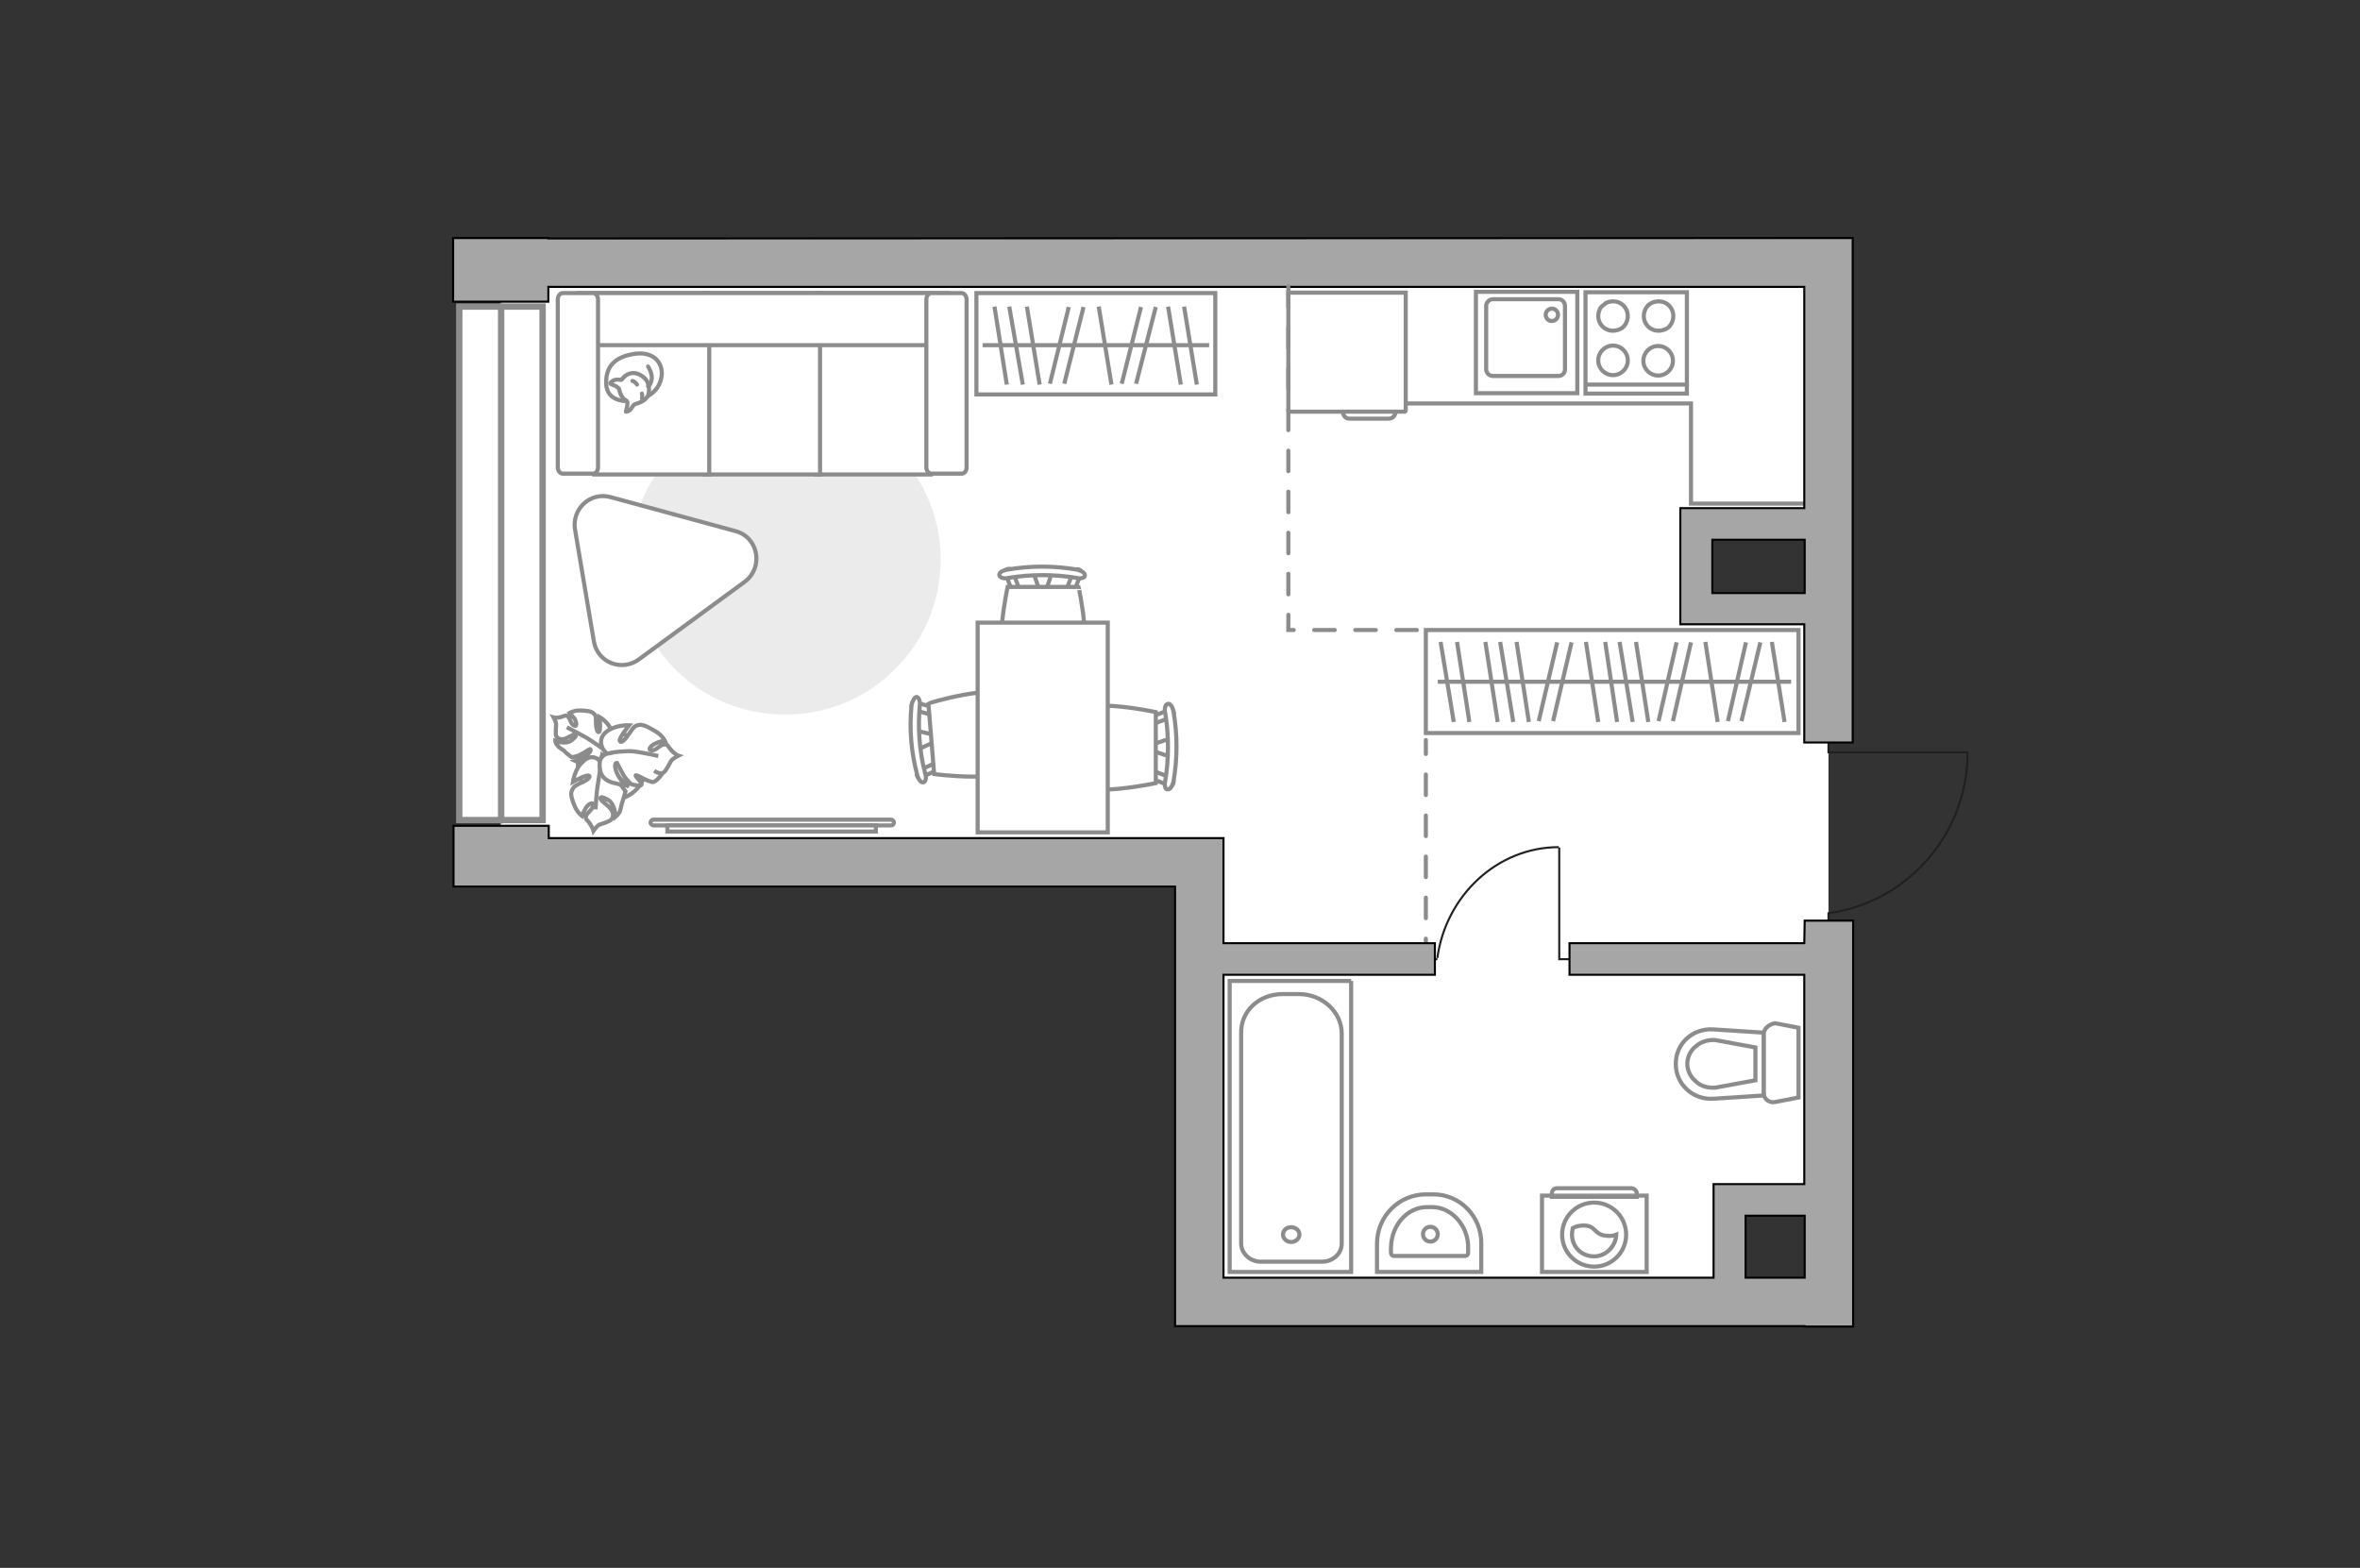 <?xml version="1.0" encoding="utf-8"?>
<!-- Generator: Adobe Illustrator 21.0.0, SVG Export Plug-In . SVG Version: 6.00 Build 0)  -->
<svg version="1.1" id="Слой_1" xmlns="http://www.w3.org/2000/svg" xmlns:xlink="http://www.w3.org/1999/xlink" x="0px" y="0px"
	 viewBox="0 0 575 382" style="enable-background:new 0 0 575 382;" xml:space="preserve">
<rect x="0" y="0" width="575" height="382" fill="#333333" stroke="none"/>
<style type="text/css">
	.st0{fill:#FFFFFF;}
	.st1{fill:#FFFFFF;stroke:#8C8C8C;stroke-miterlimit:10;}
	.st2{fill:#FFFFFF;fill-opacity:0.1;stroke:#8C8C8C;stroke-miterlimit:10;}
	.st3{fill:#EBEBEB;}
	.st4{fill:none;stroke:#8C8C8C;stroke-miterlimit:10;}
	.st5{fill:none;stroke:#231F20;stroke-width:0.5;stroke-miterlimit:10;}
	.st6{fill:#FFFFFF;stroke:#8C8C8C;stroke-linecap:round;stroke-linejoin:round;stroke-miterlimit:10;}
	.st7{fill:none;stroke:#8C8C8C;stroke-linecap:round;stroke-linejoin:round;stroke-miterlimit:10;}
	.st8{fill:#FFFFFF;stroke:#8C8C8C;stroke-width:1.552;stroke-linecap:round;stroke-miterlimit:10;}
	.st9{fill:none;stroke:#8C8C8C;stroke-width:1.552;stroke-linecap:round;stroke-miterlimit:10;}
	.st10{fill:none;stroke:#8C8C8C;stroke-linecap:round;stroke-miterlimit:10;stroke-dasharray:5,5;}
	.st11{fill:#A6A6A6;stroke:#000000;stroke-width:0.5;stroke-miterlimit:10;}
</style>
<polygon id="bg" class="st0" points="445.5,64 122,64 122,210.1 289.2,210.1 289.2,316.8 421.4,316.8 421.4,293.8 445.5,293.8 
	445.5,150.7 412.6,150.7 412.6,128.6 445.5,128.6 "/>
<g id="furniture">
	<polyline class="st1" points="439.7,122.7 412,122.7 412,98.3 337.2,98.3 	"/>
	<g>
		<path id="Vector_8_1_" class="st1" d="M342.3,100.3h-28.1c-0.1,0-0.3-0.1-0.3-0.3V71.3h28.6V100
			C342.5,100.2,342.3,100.3,342.3,100.3z"/>
		<path id="Vector_9_1_" class="st1" d="M327.2,100.3H340c0,1-0.7,1.7-1.7,1.7H329C327.9,102.1,327.2,101.3,327.2,100.3z"/>
	</g>
	<g>
		<path class="st1" d="M159.2,201.1c-0.3,0-0.7-0.3-0.7-0.7c0-0.3,0.3-0.7,0.7-0.7h57.9c0.3,0,0.7,0.3,0.7,0.7s-0.3,0.7-0.7,0.7
			H159.2z"/>
		<rect x="162.6" y="201.1" class="st1" width="50.8" height="1.5"/>
	</g>
	<g>
		<g>
			<path class="st1" d="M375.7,291.3h25.5v18.6h-25.5V291.3z"/>
			<path class="st2" d="M379.3,289.5h18.2c0.5,0,1.3,0.5,1.3,1.3v0.8h-20.7v-0.8C378.1,290,378.7,289.5,379.3,289.5z"/>
		</g>
		<g>
			<circle class="st1" cx="388.4" cy="300.8" r="7.8"/>
			<path class="st1" d="M386.3,298.6c2.6,0.2,2.1,2.3,5.3,2.5c1.1,0.1,1.7-0.1,2.2-0.3c-0.1,2.7-2.4,5.3-5.4,5.3
				c-3.1,0-5.4-2.3-5.4-5.4c0-0.4,0.1-0.9,0.2-1.5C383.9,298.8,385.1,298.5,386.3,298.6z"/>
		</g>
	</g>
	<path id="Vector_00000116205190261531033660000003619311566093752495_" class="st3" d="M153.6,136.3c0-20.9,17-37.8,37.8-37.8
		s37.8,17.1,37.8,37.8c0,20.9-17,37.8-37.8,37.8C170.4,174.2,153.5,157.4,153.6,136.3z"/>
	<g>
		<rect x="237.9" y="71.4" class="st1" width="58.2" height="24.7"/>
		<line class="st4" x1="270.8" y1="93.7" x2="267.7" y2="74.7"/>
		<line class="st4" x1="291.6" y1="93.7" x2="288.5" y2="74.7"/>
		<line class="st4" x1="287.7" y1="93.7" x2="284.6" y2="74.7"/>
		<line class="st4" x1="253.3" y1="93.7" x2="250.2" y2="74.7"/>
		<line class="st4" x1="249.2" y1="93.7" x2="245.9" y2="74.7"/>
		<line class="st4" x1="245.3" y1="93.7" x2="242.3" y2="74.7"/>
		<line class="st4" x1="259.3" y1="93.5" x2="264" y2="74.8"/>
		<line class="st4" x1="255.8" y1="93.5" x2="260.4" y2="74.8"/>
		<line class="st4" x1="276.8" y1="93.5" x2="281.6" y2="74.8"/>
		<line class="st4" x1="273.3" y1="93.5" x2="278" y2="74.8"/>
		<line class="st4" x1="294.6" y1="84.1" x2="239.4" y2="84.1"/>
	</g>
	<g>
		<polyline class="st5" points="384.2,233.7 379.9,233.7 379.9,206.5 		"/>
		<line class="st5" x1="350.2" y1="233.7" x2="346.1" y2="233.7"/>
		<path class="st5" d="M379.8,206.4c-15,0-27.5,11.8-29.6,27"/>
	</g>
	<g>
		<path id="Vector_60_00000031182911463928012320000017877837082834832030_" class="st1" d="M143,181c-3.1,3.4-2.9,8.5,0.5,11.7
			c3.4,3.1,8.5,2.9,11.7-0.5c3.1-3.4,2.9-8.5-0.5-11.7C151.2,177.4,146.1,177.7,143,181z"/>
		<path class="st1" d="M146.3,182.1c0,0,1,1,0.2,2.4s-2,2.4-4.1,1.7s-2.3-0.8-2.3-0.8s2.3-0.7,3.2-1.7c0.9-0.9,0.6-1.2,0.4-1.2
			c-0.1,0-2,1.4-3.1,1.7s-1.3,0.3-1.3,0.3s-1.5-1.1-1.7-1.4c-0.1-0.3-1.2-0.7-1.7-1.4c-0.6-0.6-0.6-1.2-0.6-1.2s2.5,1,3.9-0.1
			c1.5-1.1,1.2-1.5,0.8-1.5s-1.9,1.1-2.8,1.2c-1,0.1-1.5-0.4-1.7-0.8c-0.2-0.5,0-2.2,0-2.8s-0.6-1.7-0.6-1.7s0.7,0.2,1.8-0.1
			c1-0.3,1-0.6,1.7-0.1c0.6,0.6,0.6,1.8,1.5,2.2c0.7,0.4,0.6-0.8,0.1-1.7c-0.6-0.7-1.2-1.4-1.2-1.4s1-0.6,2.3-0.6s2.8,0.1,3.4,0.6
			c0.6,0.6,0.7,0.6,0.7,2.3c0,1.6,0.4,2.7,0.8,2.3s0.1-3.6,0.1-3.6s2.3,1.3,3,3.6C149.5,181,147.4,182.3,146.3,182.1z"/>
		<path class="st1" d="M138.1,177.2c0,0,3.3,1.7,4.9,2.6c0.9,0.6,2.8,1.8,3.4,2.3c1,0.6,1.9,1.7,2.5,2.8"/>
		<path class="st1" d="M146.5,186.2c0,0,0.6-1.6,2.4-1.4c1.9,0.4,3.6,1,3.8,3.7c0.3,2.8,0.2,2.9,0.2,2.9s-1.9-2.1-3.2-2.7
			c-1.4-0.6-1.5-0.1-1.5,0.1c0.1,0.1,2.3,1.6,3.2,2.6c0.8,1.1,1,1.4,1,1.4s-0.6,2.1-0.7,2.4c-0.2,0.4-0.4,1.7-0.7,2.6
			c-0.4,0.7-1,1.2-1,1.2s-0.1-3-1.8-4.1c-1.9-1.1-2.1-0.6-1.8-0.1c0.1,0.4,2.1,1.6,2.6,2.6c0.6,1,0.4,1.8-0.1,2.3s-2.2,1-2.8,1.2
			s-1.5,1.5-1.5,1.5s-0.2-0.8-1-1.9c-0.7-1-1-0.7-0.8-1.7c0.2-0.8,1.7-1.6,1.7-2.6c0.1-1-1.2-0.3-1.8,0.7s-0.9,1.9-0.9,1.9
			s-1-0.7-1.7-2.2c-0.6-1.4-1.2-3-0.8-3.9c0.4-0.8,0.4-1.1,2.1-1.9c1.8-0.7,2.6-1.6,2.1-1.8c-0.6-0.4-3.9,1.5-3.9,1.5
			s0.4-3.2,2.4-4.9C144.1,183.4,146.2,184.9,146.5,186.2z"/>
		<path class="st1" d="M145.1,197.2c0,0,0.2-4.3,0.6-6.3c0.2-1.2,0.6-3.9,0.7-4.8c0.3-1.5,1-2.8,1.9-3.9"/>
		<g>
			<path class="st1" d="M159.4,187.8c1,0.7,1.9,0.7,2.3,0.4c0.6-0.4,1.5-2.3,1.8-2.8c0.4-0.6,1.8-1.3,1.8-1.3s-0.9-0.3-1.9-1.5
				c-0.9-1-0.6-1.3-1.7-1.2c-1,0.1-1.9,1.6-3,1.4c-1-0.1-0.1-1.2,1.1-1.7c1.2-0.6,2.2-0.6,2.2-0.6s-0.6-1.3-2.1-2.2s-3-1.8-4.1-1.7
				c-1,0.2-1.2,0.2-2.4,2s-2.1,2.6-2.4,1.9c-0.3-0.6,2.3-3.8,2.3-3.8s-3.4-0.2-5.7,1.7c-2.2,1.9-0.8,4.6,0.4,5.2
				c0,0-1.8,0.4-1.9,2.4c-0.1,2.1,0.5,3.9,3.2,4.7c2.8,0.7,3,0.7,3,0.7s-1.9-2.3-2.3-3.9s0.2-1.7,0.4-1.6c0.1,0.1,1.2,2.8,2.2,3.9
				c1,1.2,1.3,1.3,1.3,1.3s2.2,0.6,2.4,0.1c0.2-0.6-1.7-2.1-1.4-2.3c0.4-0.2,3.4,1.9,4.4,1.6c1-0.4,2.2-2.2,2.2-2.2"/>
			<path class="st1" d="M160.4,184.2c0,0-5-1.2-7.2-1.2c-1.4,0.1-3.5,0.1-5,0.6"/>
		</g>
	</g>
	<g>
		<g id="Group_2_20_">
			<g id="Group_3_20_">
				<path id="Vector_10_20_" class="st1" d="M256.3,139.5l-1.6,4.8h-1.3l-1.6-4.8H256.3z"/>
			</g>
			<g id="Group_4_20_">
				<path id="Vector_11_20_" class="st1" d="M247.3,144.1c-0.5,0-0.9-0.3-0.9-0.6l-1.5-4c-0.2-0.4,0.2-0.8,0.7-0.9
					c0.6-0.1,1,0.2,1.1,0.5l1.5,4c0.2,0.4-0.2,0.8-0.7,0.9C247.4,144.1,247.4,144.1,247.3,144.1z"/>
			</g>
			<g id="Group_5_20_">
				<path id="Vector_12_20_" class="st1" d="M261,144.1c-0.1,0-0.2,0-0.3,0c-0.6-0.1-0.9-0.5-0.7-0.9l1.5-4c0.2-0.4,0.7-0.6,1.2-0.5
					s0.9,0.5,0.7,0.9l-1.5,4C261.7,143.9,261.4,144.1,261,144.1z"/>
			</g>
			<path id="Vector_13_20_" class="st1" d="M262.8,163.2c-3,3-14.3,3-17.3,0c-3.6-3.6,0-20.2,0-20.2h17.3
				C262.8,143,266.4,159.6,262.8,163.2z"/>
			<path id="Vector_14_20_" class="st1" d="M262.3,140.8c-5.4-0.9-11.1-0.9-16.6,0c-1.1,0.3-2.1-0.1-2.2-0.6
				c-0.2-0.6,0.7-1.2,1.8-1.4c5.7-1,11.5-1,17.2,0c1.1,0.3,2,0.9,1.8,1.4C264.5,140.7,263.4,141.1,262.3,140.8z"/>
		</g>
		<g id="Group_2_22_">
			<g id="Group_3_22_">
				<path id="Vector_10_22_" class="st1" d="M285.2,184.4l-4.8-1.6v-1.3l4.8-1.6V184.4z"/>
			</g>
			<g id="Group_4_22_">
				<path id="Vector_11_22_" class="st1" d="M280.5,175.3c0-0.5,0.3-0.9,0.6-0.9l4-1.5c0.4-0.2,0.8,0.2,0.9,0.7
					c0.1,0.6-0.2,1-0.5,1.1l-4,1.5c-0.4,0.2-0.8-0.2-0.9-0.7C280.5,175.4,280.5,175.4,280.5,175.3z"/>
			</g>
			<g id="Group_5_22_">
				<path id="Vector_12_22_" class="st1" d="M280.5,189c0-0.1,0-0.2,0-0.3c0.1-0.6,0.5-0.9,0.9-0.7l4,1.5c0.4,0.2,0.6,0.7,0.5,1.2
					c-0.1,0.6-0.5,0.9-0.9,0.7l-4-1.5C280.7,189.8,280.5,189.4,280.5,189z"/>
			</g>
			<path id="Vector_13_22_" class="st1" d="M261.4,190.8c-3-3-3-14.3,0-17.3c3.6-3.6,20.2,0,20.2,0v17.3
				C281.6,190.8,264.9,194.4,261.4,190.8z"/>
			<path id="Vector_14_22_" class="st1" d="M283.9,190.3c0.9-5.4,0.9-11.1,0-16.6c-0.3-1.1,0.1-2.1,0.6-2.2c0.6-0.2,1.2,0.7,1.4,1.8
				c1,5.7,1,11.5,0,17.2c-0.3,1.1-0.9,2-1.4,1.8C284,192.5,283.6,191.5,283.9,190.3z"/>
		</g>
		<g id="Group_2_21_">
			<g id="Group_3_21_">
				<path id="Vector_10_21_" class="st1" d="M223.2,178l5,1.2l0.1,1.3l-4.7,2.1L223.2,178z"/>
			</g>
			<g id="Group_4_21_">
				<path id="Vector_11_21_" class="st1" d="M228.6,186.8c0,0.5-0.2,0.9-0.5,0.9l-3.8,1.8c-0.4,0.2-0.8-0.1-0.9-0.6
					c-0.1-0.6,0.1-1,0.4-1.1l3.8-1.8c0.4-0.2,0.8,0.1,0.9,0.6C228.6,186.6,228.6,186.7,228.6,186.8z"/>
			</g>
			<g id="Group_5_21_">
				<path id="Vector_12_21_" class="st1" d="M227.6,173c0,0.1,0,0.2,0,0.3c-0.1,0.6-0.4,0.9-0.8,0.8l-4.1-1.1
					c-0.4-0.1-0.7-0.7-0.6-1.1c0.1-0.6,0.4-0.9,0.8-0.8l4.1,1.1C227.2,172.3,227.5,172.7,227.6,173z"/>
			</g>
			<path id="Vector_13_21_" class="st1" d="M246.4,169.7c3.3,2.8,4.3,14,1.4,17.2c-3.3,3.9-20.2,1.7-20.2,1.7l-1.4-17.2
				C226.3,171.3,242.5,166.4,246.4,169.7z"/>
			<path id="Vector_14_21_" class="st1" d="M224.1,171.9c-0.5,5.5-0.1,11.1,1.3,16.5c0.4,1.1,0.1,2.1-0.4,2.2
				c-0.5,0.2-1.2-0.6-1.5-1.7c-1.5-5.6-2-11.4-1.4-17.1c0.2-1.1,0.8-2,1.2-2C223.8,169.8,224.3,170.9,224.1,171.9z"/>
		</g>
		<g>
			<path class="st1" d="M238.2,202.8h31.7v-51.1h-31.7V202.8z"/>
		</g>
	</g>
	<path class="st1" d="M155.6,160.7l25.9-19c4.6-3.5,3.3-10.8-2.3-12.3l-30.5-8.3c-4.9-1.3-9.4,2.9-8.6,7.9l4.6,27.3
		C145.6,161.4,151.4,163.7,155.6,160.7z"/>
	<g>
		<path id="Vector_54_4_" class="st1" d="M226.8,71.4h-28v44.2h28V71.4z"/>
		<path id="Vector_55_4_" class="st1" d="M199.8,71.4h-28v44.2h28V71.4z"/>
		<path id="Vector_56_5_" class="st1" d="M172.8,71.4h-28v44.2h28V71.4z"/>
		<path id="Vector_57_4_" class="st1" d="M228.2,84.1l2.6-12.7h-90v12.7H228.2z"/>
		<path id="Vector_58_4_" class="st1" d="M225.7,72.9v41c0,0.8,0.6,1.5,1.2,1.5h7.4c0.7,0,1.2-0.7,1.2-1.5v-41
			c0-0.8-0.6-1.5-1.2-1.5h-7.4C226.3,71.4,225.7,72.1,225.7,72.9z"/>
		<path id="Vector_59_4_" class="st1" d="M135.9,72.9v41c0,0.8,0.6,1.5,1.2,1.5h7.4c0.7,0,1.2-0.7,1.2-1.5v-41
			c0-0.8-0.6-1.5-1.2-1.5h-7.4C136.5,71.4,135.9,72.1,135.9,72.9z"/>
		<g>
			<path class="st6" d="M152.6,97.7c0,0-4.7,0.2-4.9-4.1s2.1-6.7,7-7.4c4.9-0.7,7.2,2.7,6.4,6C160.4,95.5,157.3,97.7,152.6,97.7z"/>
			<path class="st6" d="M150.8,94.7c0,0-0.5-0.6-1.4-0.9s-0.7-0.5-0.7-0.5s0.8-1,2.1-0.8c0.7,0.1,0.7,0,0.7,0s0.8-1.4,2.5-1.6
				c1.6-0.2,3.4,1.2,3.8,2.3c0.4,1,0.5,2.6-0.1,3.5s-1.9,1.5-2.8,1.7c-0.8,0.2-1,1.4-1.7,1.7c-0.7,0.3-0.7,0.2-0.7,0.2
				s0.6-2.2,0.3-2.5C152.5,97.3,151.5,97.6,150.8,94.7z"/>
			<path class="st6" d="M155.2,93.7c0,0-0.3-0.6-1.1-0.9"/>
			<path class="st6" d="M156.4,95.9c0,0,0.2,0.7,0,1.2"/>
			<path class="st7" d="M157.9,94.1c0,0,0.7-0.2,0.9-1.9c0.1-1.4-0.9-2.9-0.9-2.9"/>
		</g>
	</g>
</g>
<g id="points">
	<path id="r1" class="st7" d="M196,152.8"/>
	<path id="k1" class="st7" d="M369.7,125.2"/>
	<path id="s1" class="st7" d="M362.8,266"/>
	<path id="h1_00000127727742050112227620000010233106799905266850_" class="st7" d="M409.8,206.4"/>
	<path id="g1" class="st7" d="M384.9,174.6"/>
</g>
<g id="windows">
	<g>
		<rect x="111.9" y="74.7" class="st8" width="20.3" height="125.1"/>
		<line class="st9" x1="122.1" y1="199.9" x2="122.1" y2="74.7"/>
	</g>
</g>
<g id="plan">
	<line class="st10" x1="347.4" y1="233.7" x2="347.4" y2="180.3"/>
	<g>
		<path class="st5" d="M445.5,227.9v-5.4c19.3-2.7,33.9-19.3,33.9-39.2h-33.9v-5.9"/>
	</g>
	<g>
		<g>
			<g>
				<g>
					<rect x="386.3" y="71.2" class="st1" width="24.7" height="24.7"/>
				</g>
				<line class="st4" x1="411" y1="93.7" x2="386.2" y2="93.7"/>
				<circle class="st1" cx="393" cy="87.8" r="3.6"/>
				<path class="st1" d="M389.8,75.3c-1.5,3.2,1.5,6.4,4.9,4.9c0.7-0.3,1.2-0.9,1.5-1.5c1.5-3.2-1.5-6.4-4.9-4.9
					C390.8,74.3,390,74.7,389.8,75.3z"/>
				<circle class="st1" cx="404" cy="87.9" r="3.6"/>
				<path class="st1" d="M400.9,75.3c-1.5,3.2,1.5,6.4,4.9,4.9c0.7-0.3,1.2-0.9,1.5-1.5c1.5-3.2-1.5-6.4-4.9-4.9
					C401.5,74.3,401.2,74.8,400.9,75.3z"/>
			</g>
			<g>
				<g>
					<rect x="359.6" y="71.1" class="st1" width="24.7" height="24.7"/>
				</g>
				<path class="st1" d="M362.1,74.7V90c0,0.9,0.8,1.6,1.6,1.6h16c0.9,0,1.6-0.7,1.6-1.6V74.6c0-1-0.7-1.7-1.6-1.7h-16
					C362.9,72.9,362,73.7,362.1,74.7z"/>
				<path class="st1" d="M376.6,76.7c0-0.9,0.8-1.5,1.5-1.5c0.9,0,1.5,0.7,1.5,1.5c0,0.9-0.7,1.5-1.5,1.5
					C377.3,78.3,376.6,77.5,376.6,76.7z"/>
			</g>
		</g>
		<g>
			<polyline class="st1" points="329.2,239 299.6,239 299.6,309.9 329.2,309.9 329.2,239 			"/>
			<path class="st1" d="M302.4,251.9V303c0,2.3,2.1,4.4,4.8,4.4h14.9c2.6,0,4.8-1.9,4.8-4.4v-51.2c0-5.3-4.8-9.6-10.4-9.6h-4
				C306.7,242.2,302.2,246.4,302.4,251.9z"/>
			<path class="st1" d="M314.6,302.6c1.2,0,2-1,2-1.8c0-1.1-1-1.8-2-1.8c-1.2,0-2,0.8-2,1.8C312.6,301.8,313.5,302.6,314.6,302.6z"
				/>
		</g>
		<g>
			<path id="Vector_134_00000078030008051585475610000002959387377226469823_" class="st1" d="M360.9,303v6.9h-25.4V303
				c0-6.6,5.3-12,11.9-12h1.9C355.7,291,361,296.4,360.9,303z"/>
			<path id="Vector_133_00000039827850457175986630000015050597132144278162_" class="st1" d="M357.7,304.2v1c0,0.5-0.3,0.8-0.7,0.8
				h-17.4c-0.4,0-0.7-0.3-0.7-0.8v-1c0-5.6,3.9-10.1,8.8-10.1h1.3C353.7,294.1,357.9,298.8,357.7,304.2z"/>
			<circle class="st1" cx="348.5" cy="300.7" r="1.8"/>
		</g>
		<g>
			<g id="Group_26_00000129202955155070738270000004083207109646313861_">
				<path id="Vector_130_00000103984340207672329360000008260869930863739549_" class="st1" d="M432.5,249.3l5.7,1.1v17l-5.7,1.1
					c-1.3,0.3-2.8-0.7-2.8-2.2V252C429.7,250.6,431.1,249.5,432.5,249.3z"/>
				<path id="Vector_131_00000102502956007552360360000004085997224928389269_" class="st1" d="M417.4,250.8l12.3,0.8v15.3
					l-12.3,0.8c-5,0.3-9.1-3.6-9.1-8.4C408.2,254.3,412.4,250.5,417.4,250.8z"/>
				<path id="Vector_132_00000096024522071943874020000016917856957695315370_" class="st1" d="M427.7,255.2l-9.8-1.8
					c-1.8-0.1-3.5,0.4-4.8,1.6c-1.3,1-2,2.7-2,4.2s0.7,3.1,2,4.2c1.3,1.3,3.1,1.7,4.8,1.6l9.8-1.8V255.2z"/>
			</g>
		</g>
	</g>
	<g>
		<path class="st11" d="M439.6,229.8h-57.2v7.7h57.2v51h-22.1v22.8H298.1v-73.8h51.5v-7.7h-51.5v-25.6H133.7v-3h-23.2V216h22.3l0,0
			h153.5v107.1h153.4v0.1h11.8v-98.9h-11.8L439.6,229.8L439.6,229.8z M425.3,311.3v-15.1h14.4v15.1H425.3z"/>
		<path class="st11" d="M439.6,58L439.6,58l-306,0.1V58h-23.2v15.5h23.2v-3.6h306v53.9h-30.2v28.3h30.2v28.8h11.8V58H439.6z
			 M417.2,144.5v-13h22.5v13H417.2z"/>
	</g>
	<polyline class="st10" points="313.9,69.8 313.9,153.5 347.4,153.5 	"/>
	<g>
		<rect x="347.4" y="153.5" class="st4" width="90.8" height="25.1"/>
		<line class="st4" x1="418.5" y1="175.9" x2="415.5" y2="156.4"/>
		<line class="st4" x1="434.8" y1="175.9" x2="431.7" y2="156.4"/>
		<line class="st4" x1="401.6" y1="175.9" x2="398.6" y2="156.4"/>
		<line class="st4" x1="397.8" y1="175.9" x2="394.6" y2="156.4"/>
		<line class="st4" x1="394" y1="175.9" x2="391.1" y2="156.4"/>
		<line class="st4" x1="407.6" y1="175.7" x2="412" y2="156.5"/>
		<line class="st4" x1="404.1" y1="175.7" x2="408.5" y2="156.5"/>
		<line class="st4" x1="389.4" y1="175.9" x2="386.4" y2="156.4"/>
		<line class="st4" x1="372.5" y1="175.9" x2="369.5" y2="156.4"/>
		<line class="st4" x1="368.7" y1="175.9" x2="365.5" y2="156.4"/>
		<line class="st4" x1="358" y1="175.9" x2="355" y2="156.4"/>
		<line class="st4" x1="354.2" y1="175.9" x2="351" y2="156.4"/>
		<line class="st4" x1="364.9" y1="175.9" x2="361.9" y2="156.4"/>
		<line class="st4" x1="378.4" y1="175.7" x2="382.9" y2="156.5"/>
		<line class="st4" x1="374.9" y1="175.7" x2="379.4" y2="156.5"/>
		<line class="st4" x1="424.3" y1="175.7" x2="428.9" y2="156.5"/>
		<line class="st4" x1="421" y1="175.7" x2="425.4" y2="156.5"/>
		<line class="st4" x1="436.4" y1="166.1" x2="350.3" y2="166.1"/>
	</g>
</g>
</svg>
